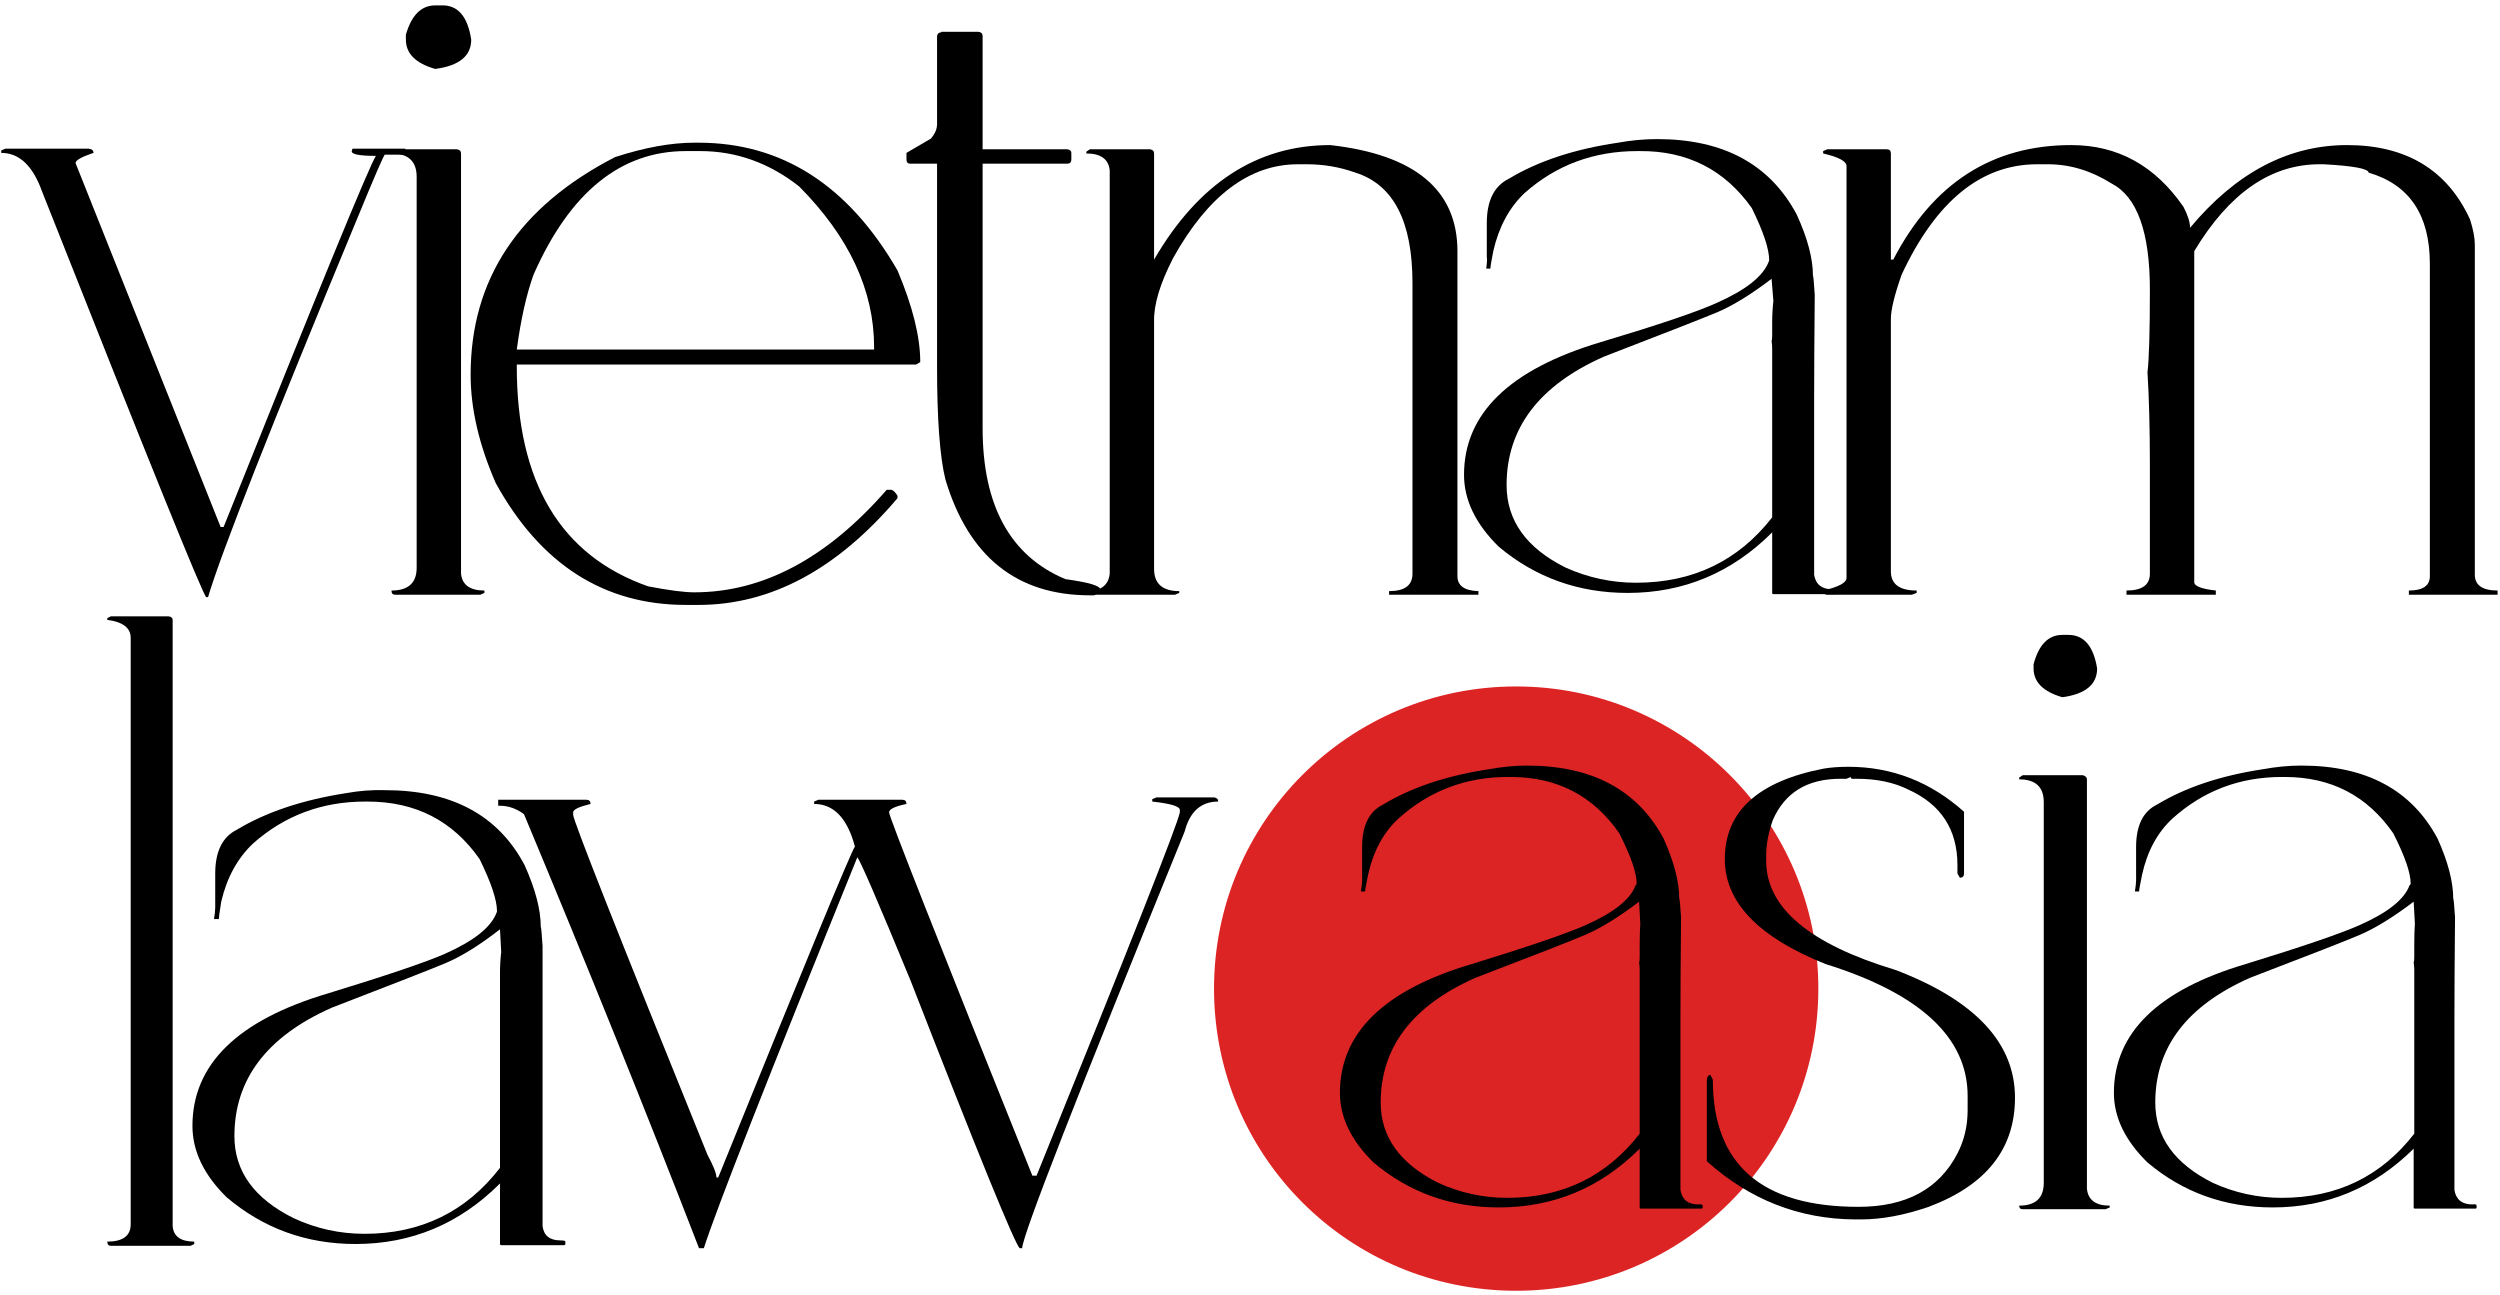 <svg version="1.2" xmlns="http://www.w3.org/2000/svg" viewBox="0 0 417 216" width="417" height="216">
	<title>Vietnam Law Asia Logo (stacked)</title>
	<style>
		.s0 { fill: #000000 } 
		.s1 { fill: #dd2424;stroke: #dd2424;stroke-miterlimit:10;stroke-width: .4 } 
	</style>
	<g>
		<path class="s0" d="m67.6 25.8h-3.4q-0.2-0.1-4.8 11.1-21.4 51.6-24.7 62.7h-0.3q-0.7-0.2-27.4-67.7-2.3-6.4-6.8-6.4v-0.4l0.7-0.3h13.9q0.8 0.1 0.8 0.7-3 1-3 1.7l24.2 60.7h0.5q23.8-59.5 25.4-61.9-4.4 0-4-0.9l0.1-0.3h8.8z"/>
		<path class="s0" d="m65.9 24.9h10.3q0.7 0.1 0.7 0.7v70.1q0.3 2.8 3.9 2.8v0.4l-0.7 0.3h-14.2q-0.6 0-0.6-0.7 4.2 0 4.2-3.8v-65.2q0-3.9-4.2-3.9v-0.4l0.6-0.3zm6.7-24h1.1q4-0.1 4.9 5.7 0 4.1-6 4.9-4.9-1.4-4.9-4.9v-0.8q1.4-4.9 4.9-4.9z"/>
		<path class="s0" d="m115.8 23.8h0.7q20.9 0 33.2 21.3 3.8 9 3.8 15.3l-0.7 0.4h-66.6v0.3q0 29 21.9 36.7 5.2 1 7.7 1 17.2 0 32.1-17.1h0.7q0.5 0 1.1 1v0.4q-15.1 17.8-33.2 17.8h-2.1q-20.5 0-31.7-20.3-4.2-9.6-4.2-18.1 0-23.9 24.1-36.3 7.4-2.4 13.2-2.4zm-29.6 34.5h59.6v-0.4q0-14.2-12.5-26.8-7.5-5.9-16.5-5.9h-2.4q-16.3 0-25.4 20.6-1.8 5-2.8 12.5z"/>
		<path class="s0" d="m157 5.3h6.2q0.7 0.1 0.7 0.7v18.9h14.1q0.7 0.1 0.7 0.6v1.1q0 0.7-0.7 0.7h-14.1v44.1q0 19.4 13.8 25.2 5.8 0.8 5.8 1.7 0 0.5-1 1h-0.7q-18.3 0-24.1-19.3-1.4-5.6-1.4-18.9v-33.8h-4.5q-0.6 0-0.6-0.7v-1.1l4.1-2.4q1-1.2 1-2.4v-14.7q0.1-0.6 0.7-0.6z"/>
		<path class="s0" d="m221.9 24.2q21.2 2.4 21.2 17.7v54.2q0 2.4 3.5 2.5v0.6h-14.9v-0.6q3.9 0 3.9-2.9v-48.5q0-15.4-9.5-18.4-3.9-1.4-8.1-1.4h-1.5q-12.1 0-20.8 15.6-3.3 6.4-3.2 10.6v41.1q-0.1 3.9 4.2 3.9v0.3l-0.7 0.3h-14.2q-0.6 0-0.6-0.6 3.6 0 3.9-2.9v-67.3q-0.3-2.8-3.9-2.8v-0.3l0.6-0.4h10q0.7 0.1 0.7 0.7v17.7q11.1-19.1 29.4-19.1z"/>
		<path class="s0" d="m276.4 23.2q16.6 0 23.3 12.6 2.7 5.9 2.7 10.2 0.1 0 0.3 3.2-0.1 10.8-0.1 17v29.7q0.4 2.4 3.1 2.4 0.7 0 0.7 0.2v0.4q0 0.2-0.2 0.2h-10.4q-0.2 0-0.2-0.2v-10.1q-10.1 10.1-24.1 10.1-12.3 0-21.5-7.7-5.8-5.7-5.8-12 0-15.3 22.7-22.1 14.7-4.4 19.5-6.6 7.2-3.2 8.6-6.8 0.1-0.2 0.1-0.3 0-2.8-2.9-8.7-6.8-9.6-18.7-9.5h-0.4q-10.9 0-18.8 7-3.8 3.6-5.2 9.6-0.5 2.5-0.5 3h-0.7q0.2-1.4 0.1-1.9v-5.7q0-5.6 3.7-7.4 7.3-4.4 18.2-6 3.3-0.6 6.5-0.6zm-25.1 57.7q0 8.9 9.9 13.8 5.6 2.5 11.7 2.5 14.2 0 22.7-10.9v-28.2q0-0.5-0.1-1.3 0.1 0 0.1-0.8v-2.2q0-1.8 0.2-3.6l-0.3-3.7q-5.1 3.9-9.1 5.6-3.6 1.5-18.9 7.4-16.2 7.2-16.2 21.4z"/>
		<path class="s0" d="m345.5 24.2q11.6 0 18.7 10.3 1.1 2.1 1.1 3.5 11.5-13.8 26.2-13.8c9.8 0 16.7 4.1 20.5 12.4q0.8 2.5 0.8 4.2v54.9q-0.1 2.8 3.8 2.8v0.7h-14.8v-0.7q3.5 0 3.5-2.4v-52.1q0-12.2-10.2-15.2-0.1-1-7.5-1.4h-0.7q-12.2 0-20.9 14.5v55.2q0 1 3.6 1.4v0.7h-14.9v-0.7q3.9 0 3.9-2.8v-18.1q0-9.1-0.4-15.5 0.4-3.2 0.4-13.8 0-14.4-6.4-17.7-5.1-3.2-10.6-3.2h-1.8q-14 0-22.6 18.4-1.8 5.1-1.8 7.4v42.1q0 3.2 4.3 3.2v0.4l-0.8 0.3h-14.1q-0.7 0-0.7-0.7 3.9-0.9 3.9-2.1v-68.7q0-1.2-3.9-2.1v-0.4l0.7-0.3h9.9q0.7 0 0.7 0.7v17.7h0.4q9.9-19.1 29.7-19.1z"/>
	</g>
	<path fill-rule="evenodd" class="s1" d="m252.9 215.1c-27.8 0-50.2-22.4-50.2-50.2 0-27.7 22.4-50.2 50.2-50.2 27.7 0 50.2 22.5 50.2 50.2 0 27.8-22.5 50.2-50.2 50.2z"/>
	<g>
		<path class="s0" d="m254.7 127.7q16.3 0 22.8 12.2 2.6 5.8 2.6 10 0.1 0 0.3 3.1-0.1 10.5-0.1 16.6v28.9q0.4 2.4 3 2.4 0.7-0.1 0.7 0.2v0.3q0 0.2-0.2 0.2h-10.1q-0.2 0-0.2-0.2v-9.8q-9.8 9.8-23.5 9.8-12 0-20.9-7.5-5.6-5.5-5.6-11.6 0-15 22-21.5 14.3-4.4 19-6.5 7-3.1 8.3-6.6 0.2-0.2 0.2-0.3 0-2.7-2.9-8.4-6.5-9.4-18.1-9.4h-0.5q-10.5 0-18.2 6.9-3.8 3.5-5.1 9.4-0.5 2.4-0.5 2.8h-0.7q0.2-1.3 0.2-1.8v-5.6q0-5.4 3.5-7.1 7.1-4.3 17.7-5.9 3.3-0.6 6.3-0.6zm-24.4 56.2q0 8.6 9.6 13.4 5.5 2.5 11.5 2.5 13.8 0 22.1-10.7v-27.4q0-0.4-0.1-1.2 0.1-0.1 0.1-0.9v-2.1q0-1.8 0.1-3.5l-0.2-3.6q-5 3.8-8.9 5.5-3.5 1.5-18.4 7.2-15.8 7-15.8 20.8z"/>
		<path class="s0" d="m308.3 127.9q10.9 0 19.3 7.5v10.3q0 0.7-0.7 0.7l-0.4-0.7v-1.4q0-8.9-8.2-12.6-3.6-1.8-8.6-1.8h-0.7q-0.3 0-0.3-0.3l-0.7 0.3h-1q-8.3 0-11.3 6.9-1.1 3.2-1.1 5.8v1q0 11.7 21.6 18.2 19.9 7.6 19.9 21.3 0 12.8-14.4 18.2-6.1 2.1-11.3 2.1h-1q-14-0.1-24.7-9.7v-13.6q0.1-0.8 0.6-0.8l0.4 0.8q0 21.2 24.3 21.2 11.9 0 16.5-8.9 1.7-3.3 1.7-7.2v-2.4q0-14.6-23.7-22-16.8-6.7-16.8-17.5 0-11.9 16.5-15.1 1.8-0.3 4.1-0.3z"/>
		<path class="s0" d="m337.4 129.3h10q0.7 0.2 0.7 0.7v68.3q0.3 2.8 3.8 2.8v0.3l-0.7 0.3h-13.8q-0.6 0-0.6-0.6 4.1 0 4.1-3.8v-63.5q0-3.8-4.1-3.8v-0.3l0.6-0.4zm6.6-23.4h1q3.9 0 4.8 5.6 0 4-5.8 4.8-4.8-1.4-4.8-4.8v-0.7q1.3-4.9 4.8-4.9z"/>
		<path class="s0" d="m383.9 127.7q16.2 0 22.7 12.2 2.6 5.8 2.6 10 0.1 0 0.3 3.1-0.1 10.5-0.1 16.6v28.9q0.4 2.4 3 2.4 0.7-0.1 0.7 0.2v0.3q0 0.2-0.2 0.2h-10.1q-0.2 0-0.2-0.2v-9.8q-9.9 9.8-23.5 9.8-12 0-20.9-7.5-5.6-5.5-5.6-11.6 0-15 22-21.5 14.3-4.4 19-6.5 7-3.1 8.3-6.6 0.2-0.2 0.2-0.3 0-2.7-2.9-8.4-6.5-9.4-18.1-9.4h-0.5q-10.5 0-18.2 6.9-3.8 3.5-5.1 9.4-0.5 2.4-0.5 2.8h-0.7q0.2-1.3 0.2-1.8v-5.6q0-5.4 3.5-7.1 7.1-4.3 17.7-5.9 3.3-0.6 6.3-0.6zm-24.4 56.2q0 8.6 9.6 13.4 5.5 2.5 11.5 2.5 13.8 0 22.1-10.7v-27.4q0-0.4-0.1-1.2 0.1-0.1 0.1-0.9v-2.1q0-1.8 0.1-3.5l-0.2-3.6q-5 3.8-8.9 5.5-3.5 1.5-18.4 7.2-15.8 7-15.8 20.8z"/>
	</g>
	<path class="s0" d="m18.5 102.8h9.6q0.7 0.1 0.7 0.6v101.1q0.2 2.6 3.6 2.6v0.4l-0.6 0.3h-13.3q-0.6 0-0.6-0.7 3.9 0 3.9-2.9v-97.8q0-2.5-3.9-3v-0.3c0 0 0.6-0.3 0.6-0.3z"/>
	<path class="s0" d="m64.2 131.8q16.7 0 23.3 12.5 2.7 6 2.7 10.3 0.1 0 0.3 3.2 0 10.8 0 17v29.7q0.3 2.4 3 2.4 0.8 0 0.8 0.2v0.4q0 0.2-0.3 0.2h-10.3q-0.3 0-0.3-0.2v-10.1q-10.1 10.1-24.1 10.1-12.3 0-21.5-7.8-5.7-5.6-5.7-11.9 0-15.4 22.6-22.1 14.7-4.5 19.5-6.6 7.2-3.2 8.6-6.8 0.1-0.2 0.1-0.3 0-2.8-2.9-8.7-6.7-9.6-18.7-9.6h-0.4q-10.8 0-18.7 7-3.9 3.7-5.3 9.7-0.4 2.5-0.4 2.9h-0.8q0.2-1.3 0.2-1.9v-5.7q0-5.5 3.6-7.3 7.3-4.4 18.2-6.1 3.3-0.6 6.5-0.5zm-25.1 57.7q0 8.8 9.9 13.7 5.6 2.6 11.8 2.6 14.1 0 22.6-11v-28.1q0-0.5 0-1.3 0 0 0-0.9v-2.1q0-1.9 0.2-3.6l-0.2-3.8q-5.1 4-9.2 5.7-3.6 1.5-18.9 7.4-16.2 7.2-16.2 21.4z"/>
	<path class="s0" d="m83.1 133.4h14.7q0.7 0 0.7 0.7-2.9 0.7-2.9 1.4v0.4q0 1.4 22.4 56.7 1.5 2.8 1.5 3.8h0.3q21.8-53.8 22.8-55.2-1.9-7.1-6.8-7.1v-0.4l0.7-0.3h14q0.7 0 0.7 0.7-2.9 0.6-2.9 1.4 0 1.1 23.9 60.6h0.7q23.3-57.5 23.9-60.6v-0.4q0-0.9-4.6-1.4v-0.4l0.7-0.3h9.6q0.7 0.1 0.7 0.7-4.3 0-5.6 5-27.1 66.5-27.1 69.5h-0.4q-1.1-0.7-18.2-44.6-8.2-19.9-8.9-20.6-22.5 55.5-25.6 65.2h-0.8q-13.2-34.1-29.2-72.4-1.9-1.4-4-1.4h-0.3v-1z"/>
</svg>